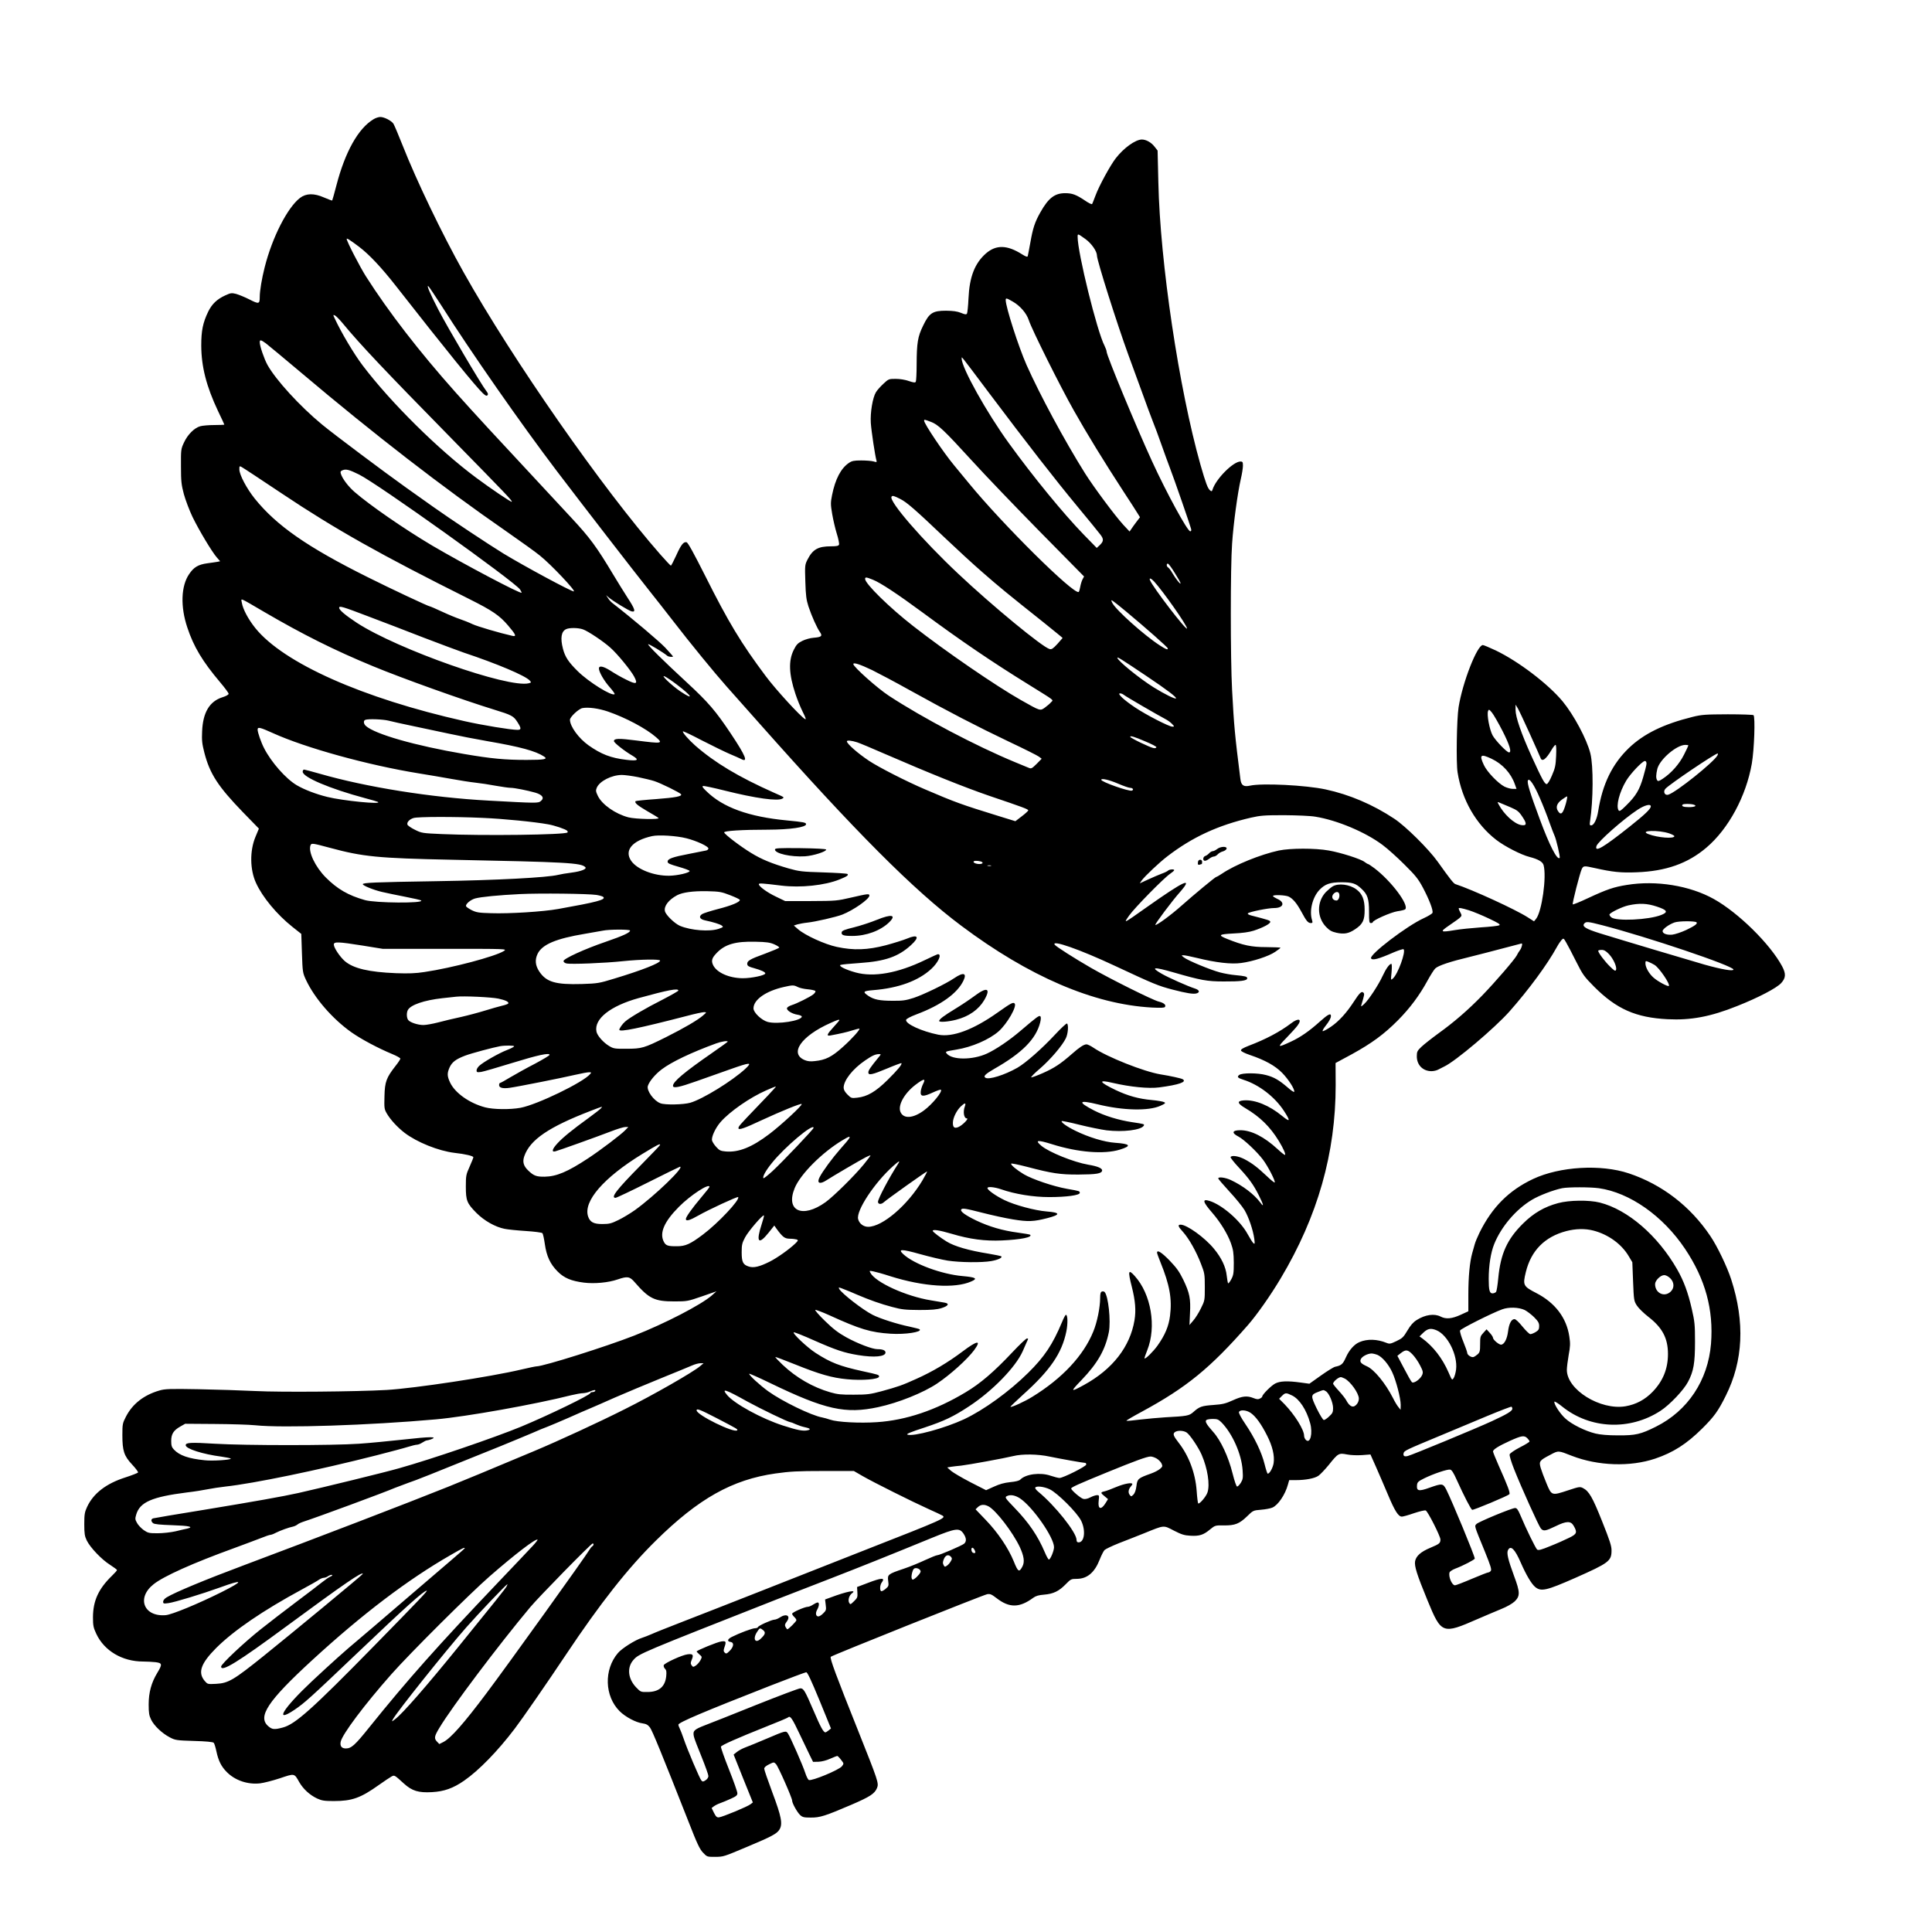 <?xml version="1.0" encoding="UTF-8" standalone="yes"?>
<svg version="1.0" xmlns="http://www.w3.org/2000/svg" width="1350pt" height="1350pt" viewBox="0 0 1800 1800" preserveAspectRatio="xMidYMid meet">
  <g transform="translate(0,1800) scale(0.1,-0.1)" fill="#000000" stroke="none">
    <path d="M3480 16889 c-142 -85 -264 -302 -346 -617 -20 -76 -37 -138 -39
-140 -2 -2 -36 11 -76 28 -93 41 -166 40 -224 -4 -117 -90 -259 -368 -329
-646 -27 -106 -46 -220 -46 -277 0 -66 -8 -68 -96 -23 -43 22 -100 45 -125 52
-41 10 -50 9 -100 -14 -77 -35 -124 -80 -159 -151 -50 -104 -65 -177 -65 -317
1 -198 48 -380 156 -609 33 -68 59 -125 59 -127 0 -2 -42 -4 -92 -4 -51 0
-110 -5 -132 -11 -55 -15 -118 -78 -152 -152 -28 -60 -29 -66 -28 -222 0 -140
4 -172 27 -259 15 -54 51 -150 81 -213 60 -123 181 -326 228 -379 l29 -33 -23
-5 c-13 -2 -56 -9 -96 -14 -86 -12 -126 -36 -170 -101 -76 -111 -82 -303 -17
-497 59 -179 142 -317 307 -512 43 -51 78 -98 78 -106 0 -8 -24 -22 -57 -32
-121 -38 -183 -142 -190 -319 -4 -83 0 -116 21 -198 51 -197 127 -314 360
-555 l148 -152 -32 -77 c-54 -129 -52 -305 5 -429 60 -132 194 -294 340 -410
l82 -65 6 -180 c6 -175 7 -182 37 -247 80 -172 247 -364 423 -489 92 -65 250
-149 380 -203 42 -17 77 -37 77 -43 0 -6 -20 -37 -45 -68 -85 -109 -100 -147
-103 -281 -3 -111 -2 -121 21 -161 35 -60 100 -130 166 -181 115 -88 316 -169
466 -187 100 -11 175 -29 175 -41 0 -6 -16 -45 -35 -88 -33 -73 -35 -84 -35
-185 0 -131 10 -156 99 -246 73 -73 176 -131 263 -148 29 -6 118 -15 197 -20
79 -5 148 -14 154 -20 6 -6 16 -52 23 -102 16 -112 50 -186 119 -255 60 -61
127 -89 246 -104 98 -12 228 0 314 30 91 31 112 28 159 -27 134 -154 184 -178
371 -178 117 0 124 2 255 47 l135 47 -44 -39 c-100 -87 -434 -260 -721 -373
-260 -102 -846 -287 -911 -287 -9 0 -72 -13 -140 -29 -285 -68 -997 -176
-1258 -191 -284 -16 -984 -22 -1221 -10 -124 6 -363 14 -531 17 -269 5 -313 3
-364 -12 -145 -42 -251 -125 -312 -244 -31 -60 -33 -70 -33 -171 0 -147 15
-194 91 -275 33 -35 58 -69 55 -74 -4 -5 -57 -26 -119 -46 -178 -57 -297 -148
-356 -275 -22 -48 -26 -68 -26 -160 0 -89 4 -112 23 -152 32 -66 140 -179 217
-227 36 -23 65 -45 65 -49 0 -4 -21 -28 -46 -52 -126 -122 -177 -233 -178
-386 0 -80 4 -98 31 -156 74 -158 242 -258 436 -258 34 0 86 -3 115 -6 64 -8
66 -19 17 -100 -55 -91 -80 -182 -80 -294 0 -79 4 -103 23 -142 28 -57 102
-127 173 -164 51 -27 62 -29 226 -34 110 -3 176 -9 184 -17 6 -6 17 -42 25
-80 19 -89 46 -142 97 -193 77 -78 195 -118 310 -105 34 4 117 25 184 47 139
47 134 48 181 -36 37 -64 98 -120 166 -152 44 -20 66 -24 156 -24 169 0 249
28 420 150 52 37 105 72 118 79 27 14 26 15 115 -66 76 -69 136 -87 261 -80
113 6 198 36 300 107 137 95 312 274 472 485 66 86 306 433 474 685 323 484
580 810 841 1067 397 391 711 568 1114 625 136 19 204 23 445 23 l285 0 83
-48 c103 -59 457 -236 612 -306 63 -28 122 -56 130 -61 37 -23 13 -34 -720
-321 -294 -116 -744 -293 -1000 -394 -256 -101 -571 -224 -700 -274 -129 -50
-260 -102 -290 -116 -30 -13 -71 -29 -90 -35 -60 -18 -186 -97 -223 -141 -132
-154 -125 -402 16 -542 53 -53 151 -105 212 -113 36 -5 51 -14 70 -38 22 -29
109 -242 360 -879 79 -203 104 -256 135 -288 37 -39 38 -39 111 -39 82 1 77 0
303 95 222 93 273 120 297 158 33 52 20 120 -66 349 -41 110 -75 208 -75 219
0 13 15 26 45 41 45 22 45 22 64 3 21 -21 151 -316 151 -341 0 -24 46 -107 74
-134 23 -21 36 -24 99 -24 86 -1 135 15 378 119 174 75 218 103 240 157 18 44
10 66 -176 533 -206 515 -266 677 -255 689 14 14 1420 576 1457 583 28 5 41
-1 88 -37 119 -92 213 -91 342 4 23 17 50 25 101 29 86 7 138 32 202 98 45 46
50 49 100 49 99 0 168 58 216 181 15 38 35 77 44 87 10 10 71 39 136 65 66 25
171 67 234 92 192 78 177 76 276 25 72 -37 98 -45 154 -48 84 -5 122 7 183 58
48 39 49 39 130 38 103 -1 144 15 217 86 54 53 56 54 128 60 40 3 88 12 106
20 53 22 120 121 145 214 l12 42 62 0 c91 0 176 16 211 41 17 12 60 57 96 101
87 109 93 112 170 97 36 -7 93 -9 140 -6 l78 6 50 -112 c27 -62 78 -179 112
-260 65 -155 98 -207 131 -207 11 0 62 14 113 32 51 17 100 29 109 25 19 -7
137 -240 137 -270 0 -35 -10 -42 -93 -77 -89 -37 -133 -76 -143 -125 -8 -46
16 -123 115 -364 130 -316 139 -319 468 -175 70 30 168 72 217 92 55 22 104
50 128 72 51 50 51 85 -6 237 -57 155 -71 215 -56 242 25 47 64 8 119 -119 50
-114 98 -195 133 -225 55 -46 104 -35 372 83 316 140 340 158 340 256 1 41
-16 93 -88 273 -90 226 -122 280 -178 309 -28 14 -35 13 -138 -21 -154 -51
-154 -51 -202 65 -22 52 -46 117 -54 144 -17 61 -12 69 88 121 78 42 74 42
203 -9 243 -94 543 -104 775 -26 169 57 294 137 439 281 111 110 149 163 219
304 163 325 180 687 51 1085 -37 115 -130 310 -195 405 -186 277 -450 480
-759 583 -261 87 -643 64 -891 -52 -227 -107 -383 -264 -500 -501 -19 -39 -39
-87 -44 -106 -5 -19 -16 -57 -24 -85 -23 -83 -36 -219 -36 -385 l0 -156 -72
-33 c-81 -37 -136 -42 -185 -17 -59 31 -145 19 -225 -32 -33 -21 -57 -49 -86
-98 -36 -61 -47 -72 -102 -98 -55 -26 -64 -28 -93 -16 -87 35 -178 38 -251 7
-48 -20 -96 -73 -127 -143 -28 -63 -42 -75 -100 -87 -14 -3 -74 -40 -133 -82
l-107 -76 -81 11 c-123 17 -193 14 -237 -9 -36 -18 -121 -103 -121 -121 0 -5
-9 -13 -21 -19 -16 -9 -30 -8 -60 4 -60 24 -104 20 -192 -20 -68 -31 -96 -38
-182 -44 -109 -8 -130 -15 -186 -65 -40 -36 -58 -39 -264 -50 -60 -4 -166 -13
-233 -21 -68 -9 -126 -14 -128 -11 -3 2 63 41 145 85 415 225 636 405 988 807
86 99 211 277 305 435 345 578 512 1166 512 1800 l-1 206 152 82 c185 102 299
185 430 317 111 112 202 234 276 371 27 49 59 100 71 111 28 27 139 64 323
108 77 19 216 55 310 80 93 25 170 45 172 45 10 0 0 -41 -15 -61 -10 -13 -24
-36 -31 -51 -20 -38 -199 -246 -321 -372 -133 -137 -264 -250 -410 -355 -63
-46 -134 -102 -157 -124 -39 -37 -43 -46 -43 -89 0 -81 57 -138 137 -138 21 0
49 7 63 15 14 7 39 20 55 28 104 48 470 358 608 513 183 207 353 439 441 599
15 28 36 58 45 68 18 18 19 17 43 -25 14 -24 56 -103 92 -176 63 -125 74 -140
169 -236 207 -207 387 -287 684 -302 215 -11 399 23 648 123 197 78 367 167
410 214 44 49 45 87 8 157 -112 208 -408 499 -636 626 -224 125 -537 176 -811
131 -120 -19 -185 -41 -359 -122 -76 -36 -141 -62 -144 -59 -7 7 66 292 84
330 16 30 19 31 123 8 165 -37 243 -45 388 -39 273 10 476 82 649 229 207 175
371 480 424 783 23 134 33 434 16 452 -5 4 -113 8 -240 8 -208 -1 -242 -3
-327 -24 -271 -67 -455 -157 -594 -290 -156 -150 -246 -336 -286 -587 -12 -77
-40 -134 -66 -134 -14 0 -15 7 -10 39 30 193 32 516 3 631 -33 133 -155 360
-259 486 -137 164 -411 372 -623 474 -58 27 -112 50 -120 50 -53 0 -189 -347
-226 -580 -17 -108 -24 -519 -9 -608 41 -255 171 -481 360 -627 79 -61 233
-140 310 -159 81 -21 122 -45 131 -76 30 -108 -16 -434 -70 -501 l-19 -23 -58
37 c-113 73 -514 257 -675 310 -16 5 -50 48 -164 208 -84 118 -300 332 -405
401 -199 132 -417 225 -640 273 -186 40 -593 60 -704 35 -60 -13 -83 2 -90 64
-52 414 -59 490 -77 826 -16 298 -16 1147 0 1365 13 193 52 474 81 601 11 46
20 103 20 124 0 35 -3 40 -23 40 -68 0 -231 -164 -261 -264 -5 -15 -9 -16 -22
-5 -22 18 -40 66 -90 240 -200 708 -376 1883 -392 2630 l-7 296 -29 37 c-30
39 -78 66 -118 66 -60 -1 -168 -78 -243 -175 -50 -64 -156 -258 -189 -348 -14
-38 -28 -72 -31 -78 -4 -5 -33 9 -66 32 -82 55 -119 69 -185 69 -98 0 -156
-45 -231 -178 -52 -92 -70 -148 -93 -279 -12 -65 -23 -124 -25 -130 -3 -9 -19
-4 -52 17 -140 89 -243 91 -338 8 -104 -92 -153 -218 -162 -420 -3 -70 -10
-133 -14 -140 -7 -10 -18 -9 -56 7 -35 14 -72 19 -139 20 -125 0 -157 -21
-214 -140 -50 -102 -59 -160 -60 -360 0 -82 -4 -156 -8 -162 -6 -10 -21 -8
-65 7 -34 12 -82 20 -122 20 -65 0 -67 -1 -115 -46 -28 -26 -59 -61 -69 -78
-31 -51 -54 -189 -48 -286 5 -76 40 -309 53 -352 4 -15 1 -16 -28 -7 -18 5
-69 9 -114 9 -68 0 -87 -4 -115 -23 -74 -50 -127 -150 -157 -300 -14 -71 -14
-86 1 -175 9 -53 28 -136 43 -184 15 -47 24 -93 21 -102 -5 -12 -21 -16 -74
-16 -121 0 -171 -28 -220 -124 -24 -48 -25 -54 -20 -205 4 -131 9 -168 29
-231 30 -90 79 -200 107 -239 26 -37 15 -47 -59 -53 -30 -2 -77 -15 -105 -29
-42 -21 -55 -34 -80 -84 -50 -100 -46 -225 16 -411 16 -49 47 -125 68 -167 27
-53 33 -74 22 -67 -41 21 -277 279 -368 402 -227 303 -346 500 -563 933 -107
212 -161 311 -174 313 -28 6 -51 -23 -96 -123 -24 -52 -46 -95 -50 -95 -3 0
-47 46 -97 103 -539 614 -1375 1812 -1835 2632 -198 353 -438 852 -567 1180
-39 99 -78 190 -86 203 -21 29 -86 62 -122 62 -15 0 -44 -9 -63 -21z m6634
-1117 c56 -41 106 -113 106 -153 0 -45 185 -630 294 -929 31 -85 89 -243 128
-350 38 -107 84 -229 100 -270 17 -41 52 -136 78 -210 26 -74 62 -173 80 -220
38 -98 189 -534 197 -567 4 -16 1 -23 -8 -23 -26 1 -219 355 -355 651 -147
320 -424 987 -424 1023 0 9 -9 34 -19 54 -70 134 -251 867 -251 1015 0 32 0
32 74 -21z m-6769 -71 c93 -70 209 -193 345 -367 472 -603 741 -934 809 -998
23 -22 34 -27 42 -19 9 9 6 19 -10 40 -48 61 -358 586 -447 758 -78 150 -117
242 -90 215 8 -8 59 -85 114 -170 282 -444 747 -1110 1077 -1545 244 -321 725
-943 870 -1125 50 -63 144 -182 208 -265 171 -222 395 -495 506 -620 54 -60
189 -213 302 -340 898 -1013 1441 -1558 1885 -1890 631 -473 1234 -732 1775
-762 85 -4 118 -3 123 6 12 19 -11 38 -60 50 -56 14 -453 212 -630 314 -149
86 -329 200 -338 216 -30 48 235 -45 558 -196 368 -172 407 -188 541 -223 130
-34 195 -44 224 -35 33 10 25 32 -16 45 -66 21 -246 101 -310 138 -109 63 -76
66 112 12 253 -73 311 -84 465 -84 160 -1 220 7 220 29 0 17 -18 21 -111 30
-37 3 -100 14 -142 25 -88 23 -301 111 -337 140 -25 19 -25 20 -3 20 12 0 68
-11 125 -25 179 -44 320 -60 412 -47 108 14 258 63 317 104 27 18 49 35 49 38
0 3 -60 5 -132 6 -139 0 -215 16 -367 77 -87 35 -76 43 61 50 84 4 144 12 188
26 86 28 155 64 155 82 0 13 -16 18 -179 60 -25 7 -35 14 -29 20 14 14 188 49
244 49 88 0 105 53 28 86 -21 10 -39 21 -39 26 0 14 119 9 148 -6 40 -21 74
-62 117 -141 46 -86 62 -105 88 -105 16 0 18 4 11 28 -27 86 4 212 69 281 52
54 98 71 205 71 100 0 133 -10 185 -59 58 -53 72 -95 72 -213 0 -96 2 -108 17
-108 10 0 18 4 18 8 0 18 167 92 229 102 36 5 68 13 73 18 39 39 -131 265
-287 383 -28 21 -55 39 -59 39 -4 0 -19 9 -32 19 -35 28 -221 87 -334 107
-128 23 -358 22 -465 0 -171 -37 -409 -133 -532 -217 -24 -16 -47 -29 -51 -29
-9 0 -208 -165 -324 -268 -95 -85 -235 -188 -244 -179 -6 6 155 222 230 306
128 147 41 107 -314 -144 -221 -156 -213 -152 -160 -75 49 70 323 350 383 390
20 14 37 28 37 33 0 11 -45 8 -57 -4 -7 -7 -34 -20 -60 -29 -26 -10 -83 -34
-126 -54 l-78 -36 19 28 c28 39 165 168 237 223 234 180 473 290 780 361 88
20 125 23 310 23 119 -1 245 -6 290 -14 201 -32 468 -144 627 -264 46 -34 137
-116 203 -182 104 -103 128 -133 172 -215 59 -112 98 -213 89 -235 -3 -8 -40
-31 -82 -50 -158 -72 -510 -341 -490 -374 13 -21 67 -7 213 57 46 19 86 32 90
28 23 -22 -53 -232 -100 -273 -19 -18 -20 -17 -12 59 4 46 3 78 -2 78 -18 0
-50 -45 -81 -112 -38 -83 -130 -224 -173 -263 -26 -24 -31 -26 -26 -10 30 100
31 105 19 117 -16 16 -36 -3 -87 -82 -68 -105 -140 -185 -215 -236 -38 -26
-73 -44 -77 -41 -3 4 7 24 24 45 36 45 53 76 53 96 0 30 -27 16 -101 -50 -101
-91 -182 -147 -270 -188 -129 -60 -133 -57 -43 35 44 46 91 97 102 113 47 62
11 76 -59 22 -104 -79 -236 -149 -397 -210 -51 -20 -72 -33 -70 -43 2 -9 36
-26 83 -42 139 -47 234 -99 300 -166 59 -60 120 -155 113 -177 -2 -6 -31 13
-63 42 -78 67 -126 95 -200 114 -77 21 -223 21 -249 1 -24 -18 -15 -28 39 -45
145 -46 292 -159 378 -291 63 -97 58 -108 -19 -45 -118 97 -252 152 -356 144
-66 -5 -61 -28 14 -72 137 -81 231 -173 313 -307 43 -70 68 -129 56 -129 -6 0
-36 24 -68 54 -125 115 -245 176 -347 176 -77 0 -84 -25 -18 -59 51 -26 171
-139 228 -214 47 -62 120 -204 110 -214 -3 -3 -36 23 -73 59 -88 83 -138 121
-208 158 -56 29 -118 39 -130 20 -3 -5 33 -51 81 -102 91 -98 134 -158 182
-254 45 -89 51 -118 15 -69 -57 77 -163 158 -276 211 -52 24 -117 32 -117 15
0 -5 47 -60 104 -122 58 -62 121 -140 141 -173 40 -68 80 -187 91 -268 6 -46
5 -51 -8 -41 -8 7 -32 45 -54 85 -68 126 -239 274 -357 310 -69 21 -61 -10 28
-112 75 -87 141 -194 173 -282 22 -62 26 -90 27 -183 0 -96 -3 -115 -23 -153
-13 -24 -26 -41 -30 -38 -3 4 -9 36 -13 72 -8 79 -49 166 -119 250 -84 103
-252 224 -310 224 -30 0 -25 -17 23 -69 55 -62 122 -180 166 -295 34 -87 36
-97 36 -217 0 -124 0 -126 -37 -200 -20 -41 -52 -92 -72 -114 l-34 -40 5 111
c7 135 -3 187 -63 312 -37 75 -61 109 -127 178 -74 76 -117 103 -117 73 0 -6
14 -45 31 -87 87 -214 110 -344 90 -501 -12 -97 -47 -180 -116 -277 -40 -56
-114 -129 -122 -120 -2 2 10 37 26 77 87 218 36 522 -117 691 -60 67 -65 48
-27 -101 33 -131 40 -220 25 -311 -41 -247 -204 -457 -470 -603 -128 -70 -131
-66 -25 44 152 158 223 284 256 448 20 104 -5 339 -40 374 -5 5 -17 7 -25 4
-12 -5 -16 -21 -16 -60 0 -87 -28 -226 -64 -313 -91 -224 -289 -436 -567 -607
-72 -45 -197 -102 -205 -94 -2 2 49 50 112 108 258 231 367 390 409 594 15 75
13 155 -4 155 -5 0 -21 -30 -36 -67 -87 -208 -163 -323 -315 -473 -176 -174
-413 -346 -598 -433 -178 -83 -474 -164 -528 -143 -14 5 30 24 160 66 183 61
268 101 415 198 218 143 433 364 499 512 11 25 26 59 33 75 7 17 15 33 17 38
2 4 -3 7 -10 7 -8 0 -68 -57 -134 -127 -173 -184 -300 -293 -438 -375 -278
-167 -555 -260 -825 -278 -161 -11 -370 0 -436 23 -22 8 -56 17 -75 21 -101
18 -374 151 -503 244 -77 56 -177 147 -177 163 0 4 89 -35 198 -88 509 -246
699 -289 1004 -223 187 40 421 134 549 220 124 83 281 225 345 311 71 97 31
92 -106 -11 -135 -102 -283 -190 -431 -256 -137 -62 -170 -73 -326 -116 -105
-28 -133 -32 -258 -32 -118 -1 -153 3 -219 22 -163 47 -317 136 -444 256 -40
38 -71 71 -68 73 2 2 87 -30 189 -71 221 -89 338 -123 478 -136 142 -14 299
-1 299 25 0 16 -3 17 -150 49 -218 48 -300 80 -441 171 -79 51 -221 185 -203
192 6 2 92 -32 190 -76 204 -90 280 -115 408 -136 151 -25 256 -15 256 24 0
20 -26 31 -75 31 -48 0 -186 53 -291 111 -74 41 -121 77 -198 152 -56 54 -96
101 -90 103 5 2 65 -20 131 -50 287 -131 385 -160 570 -172 137 -9 297 16 271
41 -3 4 -46 14 -94 25 -113 23 -273 74 -344 110 -91 46 -288 199 -311 241 -9
18 -7 18 43 -2 29 -11 85 -34 123 -51 117 -50 221 -87 328 -115 89 -24 121
-27 252 -28 116 0 163 4 208 18 64 20 76 43 25 51 -18 3 -75 12 -125 21 -233
38 -516 167 -564 257 -11 20 -9 20 27 13 21 -4 94 -24 161 -46 305 -96 600
-116 752 -48 63 27 44 39 -81 50 -194 17 -453 112 -552 204 -53 49 -20 50 155
1 90 -25 207 -53 259 -61 111 -17 317 -20 406 -4 62 11 105 31 93 44 -4 3 -58
15 -120 25 -182 29 -316 68 -388 112 -56 34 -131 91 -131 100 0 16 60 7 176
-27 171 -51 310 -69 469 -62 177 8 286 30 263 53 -4 3 -55 12 -115 20 -142 19
-266 55 -388 113 -101 49 -150 84 -140 102 10 15 37 11 201 -31 86 -22 213
-50 282 -61 140 -23 192 -21 320 12 125 32 123 52 -6 62 -111 9 -297 59 -394
106 -82 40 -158 94 -158 112 0 16 64 10 126 -11 132 -46 301 -73 449 -73 161
0 285 17 285 39 0 17 1 17 -119 38 -129 23 -322 89 -401 135 -68 41 -120 84
-120 99 0 6 66 -8 148 -29 232 -61 307 -73 482 -72 165 1 213 9 218 36 4 22
-40 41 -130 56 -134 23 -365 116 -436 176 -64 54 -37 57 98 15 243 -77 486
-96 633 -51 113 35 100 54 -45 64 -99 7 -245 51 -369 112 -78 38 -137 80 -127
90 3 3 77 -12 164 -34 88 -22 202 -45 254 -52 153 -18 321 2 346 43 9 15 5 16
-109 33 -126 19 -256 59 -354 109 -157 81 -145 101 35 57 235 -58 473 -63 582
-14 47 21 52 26 37 34 -10 6 -61 15 -114 20 -125 11 -226 40 -338 93 -158 76
-168 100 -28 67 164 -38 334 -55 434 -42 183 24 260 51 218 76 -12 8 -116 31
-205 45 -155 25 -502 163 -627 249 -25 17 -54 31 -64 31 -25 0 -67 -28 -137
-90 -105 -92 -163 -130 -266 -176 -56 -25 -107 -43 -112 -42 -6 2 31 40 82 83
97 84 207 213 240 281 21 41 27 128 11 138 -5 4 -56 -44 -113 -105 -119 -128
-271 -262 -349 -307 -119 -68 -267 -114 -298 -93 -22 14 -1 34 83 83 260 148
388 278 427 431 8 32 8 52 2 58 -11 11 -29 -2 -185 -135 -104 -89 -230 -174
-313 -212 -133 -61 -324 -61 -374 0 -16 19 -14 20 89 37 144 23 306 93 394
170 80 71 174 235 149 260 -14 14 -34 3 -156 -83 -228 -162 -422 -234 -555
-208 -154 31 -307 101 -300 138 2 10 40 30 98 52 227 85 380 196 436 313 35
72 0 82 -85 24 -76 -52 -287 -154 -378 -184 -75 -24 -104 -28 -198 -27 -119 0
-173 11 -225 46 -55 38 -49 45 46 53 236 19 421 87 541 198 65 60 100 137 62
137 -5 0 -60 -25 -122 -55 -250 -121 -476 -162 -646 -115 -93 26 -160 59 -140
70 8 4 89 12 181 18 235 16 358 59 475 166 84 76 67 105 -37 61 -34 -14 -123
-42 -198 -62 -169 -44 -298 -49 -456 -15 -112 24 -294 107 -361 165 l-39 34
34 11 c19 5 60 13 91 16 75 8 268 52 327 75 106 42 252 145 252 177 0 19 -12
18 -168 -18 -134 -31 -143 -32 -377 -33 l-240 0 -85 41 c-83 39 -160 96 -160
116 0 11 31 9 210 -13 179 -22 405 2 541 57 70 28 87 40 75 51 -4 5 -105 11
-224 15 -202 6 -225 9 -325 37 -158 46 -251 84 -350 145 -97 59 -242 169 -250
190 -6 15 164 26 412 26 202 1 351 22 351 51 0 16 -21 20 -176 35 -358 34
-599 121 -753 273 -35 33 -42 45 -30 48 9 2 98 -17 198 -42 292 -73 499 -102
541 -75 19 12 20 11 -80 55 -330 147 -550 279 -733 439 -62 55 -122 124 -114
132 3 3 83 -35 178 -85 96 -49 212 -106 259 -126 47 -20 93 -40 102 -45 73
-40 47 25 -93 235 -141 211 -208 290 -408 475 -220 203 -373 354 -362 358 9 3
145 -79 178 -108 12 -10 53 -14 53 -6 0 3 -33 39 -72 82 -57 60 -305 270 -493
416 -13 10 -31 30 -40 45 l-18 28 24 -21 c40 -34 184 -122 213 -130 42 -10 33
20 -37 127 -34 53 -93 148 -132 213 -158 264 -219 346 -391 531 -806 866 -882
949 -1080 1170 -338 379 -623 748 -834 1079 -57 90 -180 328 -180 350 0 10 34
-12 115 -73z m6091 -511 c68 -39 128 -108 149 -173 27 -84 291 -614 420 -842
121 -215 281 -476 466 -760 58 -88 115 -177 127 -197 l23 -37 -33 -43 c-18
-24 -40 -54 -48 -67 l-16 -23 -58 62 c-77 84 -275 350 -357 480 -193 308 -420
730 -545 1010 -75 170 -194 540 -194 604 0 22 7 20 66 -14z m-6245 -200 c166
-201 390 -438 1030 -1090 491 -501 555 -567 547 -575 -5 -6 -199 125 -333 225
-350 260 -794 699 -1056 1045 -79 104 -199 305 -260 437 -17 35 -17 36 0 30
10 -4 42 -36 72 -72z m-715 -188 c21 -16 174 -143 339 -282 665 -562 1313
-1063 1900 -1469 138 -96 280 -198 316 -228 106 -85 339 -333 315 -333 -26 0
-458 233 -656 353 -138 85 -491 319 -650 432 -63 45 -178 126 -255 181 -205
146 -675 498 -785 589 -206 170 -430 415 -508 555 -31 56 -72 176 -72 211 0
26 10 24 56 -9z m6738 -462 c358 -476 614 -805 821 -1055 105 -126 203 -247
218 -267 32 -42 30 -62 -9 -99 l-26 -24 -122 125 c-191 197 -470 538 -696 850
-207 285 -441 705 -440 788 1 21 -27 56 254 -318z m-542 -270 c69 -26 120 -74
386 -365 120 -132 404 -428 630 -658 l412 -418 -15 -28 c-8 -16 -17 -47 -21
-70 -4 -23 -10 -43 -14 -46 -45 -28 -709 629 -1025 1015 -38 47 -99 121 -136
165 -99 119 -279 387 -279 415 0 13 1 13 62 -10z m-6043 -670 c495 -331 918
-569 1741 -980 218 -109 284 -154 364 -248 73 -85 81 -106 39 -96 -116 26
-324 87 -371 109 -31 15 -84 36 -117 47 -33 11 -108 42 -166 69 -58 27 -109
49 -113 49 -14 0 -365 165 -581 273 -564 281 -850 481 -1052 732 -75 94 -143
222 -143 272 0 31 1 33 21 22 12 -6 182 -118 378 -249z m716 179 c174 -86
1446 -995 1500 -1071 8 -12 15 -26 15 -30 0 -19 -548 271 -835 440 -261 155
-578 374 -721 498 -60 52 -115 125 -129 172 -5 17 -1 24 17 31 32 13 62 5 153
-40z m5043 -228 c61 -31 135 -95 424 -370 101 -96 255 -238 344 -315 157 -137
215 -185 572 -469 94 -76 172 -139 172 -141 0 -1 -22 -26 -49 -56 -40 -43 -53
-52 -72 -47 -66 17 -536 404 -852 702 -332 312 -647 675 -621 717 8 13 21 10
82 -21z m2559 -692 c29 -46 53 -88 52 -94 0 -14 -45 42 -76 95 -14 25 -32 49
-40 53 -17 10 -17 40 0 35 6 -3 36 -42 64 -89z m-2815 -60 c69 -27 227 -131
463 -305 359 -265 642 -458 990 -673 252 -157 230 -139 208 -163 -10 -12 -35
-34 -56 -49 -47 -34 -42 -35 -226 69 -233 132 -701 453 -1003 689 -221 172
-448 395 -448 439 0 19 10 18 72 -7z m2620 -16 c83 -90 308 -410 307 -438 0
-31 -320 385 -345 450 -10 24 10 18 38 -12z m-8291 -284 c358 -209 653 -357
1014 -506 278 -115 835 -314 1127 -404 166 -51 183 -60 219 -117 37 -58 37
-72 0 -72 -62 0 -324 43 -493 81 -950 213 -1686 541 -1949 867 -66 82 -116
176 -126 237 -7 44 -32 54 208 -86z m8029 5 c191 -159 390 -335 390 -345 0
-16 -15 -10 -76 29 -145 94 -405 327 -440 393 -14 29 -14 30 3 21 10 -6 65
-50 123 -98z m-7053 -49 c120 -45 349 -133 508 -195 160 -61 328 -124 375
-140 312 -104 574 -215 615 -260 16 -18 16 -19 -9 -26 -190 -47 -1221 316
-1601 563 -106 70 -165 119 -165 140 0 21 28 13 277 -82z m1995 -119 c46 -16
187 -110 252 -168 65 -56 194 -214 225 -273 36 -69 20 -75 -75 -27 -44 21
-108 58 -143 81 -69 44 -111 53 -111 23 0 -32 48 -116 101 -175 28 -32 49 -61
45 -64 -23 -23 -241 112 -344 214 -86 85 -117 132 -137 208 -26 100 -16 162
29 183 30 15 114 14 158 -2z m5253 -437 c188 -126 281 -197 271 -206 -8 -8
-106 40 -206 102 -132 82 -340 251 -340 277 0 10 41 -16 275 -173z m-2560 58
c60 -30 218 -113 350 -187 351 -195 637 -343 925 -480 140 -66 266 -129 280
-140 l25 -19 -47 -48 c-45 -44 -50 -47 -75 -36 -16 6 -72 30 -126 52 -365 151
-862 413 -1176 619 -107 70 -331 270 -331 295 0 18 62 -2 175 -56z m-1818
-136 c142 -107 164 -151 31 -62 -85 58 -196 165 -141 137 17 -8 67 -42 110
-75z m4162 -94 c17 -15 321 -191 386 -225 22 -11 51 -32 64 -46 24 -25 24 -26
3 -26 -30 0 -243 109 -347 179 -104 69 -170 131 -140 131 10 0 26 -6 34 -13z
m3785 -366 c51 -113 96 -214 99 -223 14 -40 52 -11 102 75 15 26 32 47 37 47
7 0 9 -35 6 -102 -4 -89 -9 -114 -39 -183 -20 -48 -40 -80 -49 -80 -19 0 -43
45 -140 257 -97 214 -150 367 -150 434 l0 49 21 -34 c11 -19 62 -127 113 -240z
m-8591 210 c166 -57 356 -158 450 -240 67 -59 57 -61 -184 -30 -165 21 -209
20 -209 -6 0 -15 97 -92 176 -138 63 -38 45 -49 -61 -36 -145 17 -234 52 -352
135 -92 66 -172 175 -173 238 0 26 82 103 117 109 56 10 150 -3 236 -32z
m8336 -182 c66 -130 87 -199 60 -199 -20 0 -126 110 -153 159 -29 54 -55 194
-42 227 7 17 10 16 36 -15 15 -18 60 -96 99 -172z m-10380 97 c31 -8 133 -31
226 -50 94 -20 244 -51 335 -71 91 -20 255 -52 365 -71 302 -52 445 -91 523
-142 39 -25 7 -32 -163 -32 -201 0 -328 12 -580 55 -458 78 -832 185 -917 262
-21 19 -24 49 -5 56 26 11 162 6 216 -7z m-1077 -116 c307 -139 887 -299 1363
-376 88 -14 223 -37 300 -51 77 -14 178 -30 225 -35 47 -5 132 -18 190 -29 58
-10 119 -19 137 -19 36 0 152 -23 230 -45 67 -20 87 -49 52 -78 -26 -21 -33
-21 -489 4 -535 29 -1136 125 -1570 250 -74 21 -141 39 -147 39 -7 0 -13 -9
-13 -20 0 -51 252 -158 580 -246 58 -15 112 -31 120 -35 49 -27 -330 11 -470
46 -106 26 -215 68 -285 109 -102 60 -239 216 -305 346 -28 54 -60 147 -60
172 0 27 20 23 142 -32z m8127 -77 c61 -25 108 -50 105 -55 -11 -17 -30 -12
-144 41 -52 25 -100 51 -100 56 0 13 38 1 139 -42z m-2683 -9 c27 -9 137 -55
244 -102 443 -192 753 -316 988 -397 313 -106 362 -124 362 -135 0 -5 -27 -30
-60 -55 l-60 -46 -162 50 c-334 103 -401 127 -678 246 -176 75 -434 207 -524
267 -105 70 -205 158 -206 181 0 12 44 8 96 -9z m7744 -29 c0 -3 -18 -42 -41
-87 -43 -86 -118 -171 -197 -223 -36 -24 -45 -26 -53 -14 -12 19 -11 51 2 106
23 89 180 223 261 223 15 0 28 -2 28 -5z m271 -93 c-34 -63 -385 -344 -458
-366 -33 -10 -51 28 -27 55 38 42 463 329 487 329 4 0 3 -8 -2 -18z m-2105
-31 c102 -48 182 -135 218 -239 l15 -42 -35 0 c-19 0 -54 10 -77 21 -60 31
-163 138 -192 201 -45 96 -31 107 71 59z m1444 -45 c0 -13 -14 -70 -31 -127
-34 -118 -68 -175 -159 -264 -49 -49 -62 -57 -70 -45 -26 40 7 169 70 275 39
66 152 185 175 185 9 0 15 -9 15 -24z m-9397 -126 c56 -12 125 -28 152 -37 60
-19 241 -108 250 -123 12 -19 -51 -31 -233 -45 -101 -7 -186 -16 -190 -19 -14
-14 17 -40 108 -93 52 -30 99 -58 105 -64 16 -16 -214 -11 -280 6 -122 32
-246 119 -285 200 -19 40 -21 50 -10 76 26 61 137 118 233 119 27 0 95 -9 150
-20z m4471 -60 c51 -22 103 -40 114 -40 26 0 38 -18 18 -26 -27 -10 -286 81
-286 101 0 16 72 0 154 -35z m3934 -139 c28 -64 67 -163 87 -221 21 -58 42
-113 47 -123 16 -31 56 -202 49 -210 -23 -24 -95 117 -185 360 -92 248 -120
338 -111 361 12 30 59 -40 113 -167z m241 -47 c-27 -96 -46 -114 -74 -70 -23
35 -10 73 38 107 22 16 43 29 47 29 4 0 -1 -30 -11 -66z m-519 -34 c68 -29 82
-40 121 -101 36 -56 31 -74 -18 -66 -65 11 -162 100 -212 195 -12 23 -12 23
21 9 18 -8 58 -25 88 -37z m1707 24 c39 -11 14 -24 -42 -24 -51 0 -73 9 -58
24 8 8 71 8 100 0z m-397 -17 c0 -23 -54 -75 -195 -187 -248 -197 -331 -246
-311 -182 14 42 250 250 382 337 67 44 124 59 124 32z m-10885 -107 c192 -8
486 -37 611 -60 60 -10 163 -45 178 -60 5 -5 7 -12 3 -16 -22 -22 -778 -32
-1170 -15 -182 8 -189 9 -251 40 -35 17 -67 39 -70 48 -8 21 19 51 58 62 41
12 381 13 641 1z m11058 -145 c26 -9 47 -21 47 -25 0 -27 -155 -15 -243 19
-90 35 97 40 196 6z m-9158 -45 c95 -24 205 -75 205 -95 0 -8 -10 -17 -22 -19
-13 -3 -83 -16 -156 -31 -157 -30 -202 -46 -202 -73 0 -16 19 -24 103 -48 56
-16 102 -33 102 -39 0 -17 -115 -43 -190 -44 -143 -2 -299 59 -354 138 -68 98
9 190 194 231 61 14 231 3 320 -20z m-3321 -89 c306 -83 448 -97 1131 -111
1084 -22 1208 -29 1248 -69 17 -17 -36 -39 -128 -51 -49 -6 -106 -16 -125 -21
-102 -25 -566 -50 -1140 -59 -577 -9 -680 -14 -680 -28 0 -13 101 -54 179 -72
42 -10 139 -30 216 -45 77 -15 144 -30 149 -35 28 -27 -426 -24 -524 4 -156
44 -257 103 -365 211 -98 99 -165 239 -142 300 9 21 17 20 181 -24z m6063
-127 c13 -4 20 -10 17 -15 -11 -18 -84 -7 -84 12 0 10 34 12 67 3z m96 -41
c-7 -2 -21 -2 -30 0 -10 3 -4 5 12 5 17 0 24 -2 18 -5z m-2429 -274 c49 -19
89 -38 89 -44 0 -20 -81 -53 -203 -84 -69 -18 -135 -39 -148 -47 -34 -22 -24
-47 23 -58 84 -18 141 -36 159 -49 18 -13 16 -15 -29 -31 -84 -28 -257 -15
-360 28 -49 21 -133 102 -140 137 -11 47 35 106 113 148 51 27 147 40 277 38
121 -3 136 -6 219 -38z m-1246 3 c29 -5 57 -13 63 -19 25 -25 -57 -47 -421
-112 -140 -25 -453 -45 -627 -39 -112 3 -135 7 -178 28 -27 14 -51 30 -53 37
-6 20 42 60 84 72 54 15 216 31 419 41 188 9 630 4 713 -8z m9880 -109 c96
-32 106 -51 41 -77 -116 -47 -424 -61 -468 -22 -11 10 -18 22 -16 27 13 20
121 72 177 84 102 22 173 19 266 -12z m-1752 -34 c38 -12 121 -46 184 -76 91
-43 112 -56 98 -64 -9 -5 -85 -14 -170 -19 -84 -6 -195 -17 -246 -26 -133 -22
-140 -17 -52 43 130 90 125 84 106 121 -9 17 -16 33 -16 37 0 10 27 5 96 -16z
m2120 -112 c13 -12 -17 -34 -97 -72 -45 -21 -103 -40 -129 -43 -50 -5 -90 10
-90 33 0 20 62 64 112 81 42 14 191 14 204 1z m-879 -27 c418 -108 1223 -379
1223 -413 0 -18 -109 1 -270 46 -152 44 -756 224 -976 292 -127 40 -166 63
-145 89 18 22 32 21 168 -14z m-9057 -50 c0 -19 -63 -48 -228 -105 -196 -67
-392 -157 -392 -179 0 -9 12 -19 27 -22 37 -10 361 3 528 21 162 17 345 20
345 5 0 -23 -167 -89 -425 -167 -144 -44 -156 -46 -304 -51 -246 -7 -331 18
-397 117 -37 56 -42 109 -15 165 43 87 171 141 441 186 69 12 143 25 165 29
59 13 255 13 255 1z m1343 -128 c26 -11 47 -25 47 -30 0 -5 -60 -30 -132 -57
-144 -52 -170 -68 -166 -99 2 -16 17 -24 63 -36 65 -18 105 -36 105 -49 0 -18
-126 -45 -210 -45 -127 1 -242 52 -276 122 -19 40 -12 66 30 110 78 84 177
113 366 108 101 -2 134 -7 173 -24z m-3833 -12 l185 -30 580 0 c578 0 580 0
550 -20 -80 -51 -483 -158 -740 -196 -83 -13 -148 -15 -265 -11 -253 10 -397
44 -477 112 -46 40 -103 125 -103 155 0 28 44 26 270 -10z m11610 -79 c42 -44
76 -121 66 -147 -6 -15 -15 -9 -57 32 -48 47 -109 128 -109 146 0 4 14 8 32 8
23 0 40 -10 68 -39z m425 -101 c44 -27 148 -180 133 -196 -9 -8 -103 42 -143
78 -41 36 -75 95 -75 132 0 24 2 25 27 15 15 -6 42 -19 58 -29z m-7984 -205
c16 -9 59 -19 95 -22 35 -3 67 -11 71 -16 3 -6 -5 -19 -18 -30 -32 -26 -155
-87 -204 -102 -22 -7 -41 -19 -43 -28 -4 -21 47 -53 99 -61 21 -3 39 -11 39
-17 0 -39 -226 -75 -318 -50 -57 16 -132 87 -132 126 0 81 115 162 285 200 79
18 91 18 126 0z m-1111 -34 c0 -5 -69 -44 -152 -87 -147 -74 -301 -164 -343
-201 -25 -21 -55 -64 -55 -77 0 -24 182 13 630 129 74 20 146 35 160 35 25 -1
24 -1 -10 -31 -52 -45 -176 -117 -345 -202 -205 -102 -226 -108 -368 -108
-108 -1 -121 1 -161 25 -54 32 -112 97 -119 135 -24 118 130 239 393 312 276
76 370 94 370 70z m-1676 -75 c68 -15 100 -31 91 -46 -3 -4 -29 -14 -57 -20
-29 -7 -100 -27 -158 -45 -58 -18 -159 -45 -225 -60 -66 -14 -162 -37 -214
-51 -51 -13 -112 -24 -136 -24 -52 0 -125 24 -142 47 -15 20 -17 67 -3 93 26
48 151 91 321 110 52 5 110 12 129 14 70 8 327 -4 394 -18z m3176 -201 c0 -3
-25 -32 -55 -65 -62 -67 -68 -85 -27 -77 91 17 154 31 206 48 33 10 61 17 63
16 8 -9 -69 -95 -153 -170 -104 -94 -162 -123 -263 -133 -39 -5 -67 -2 -93 9
-147 61 -35 224 239 346 69 31 83 35 83 26z m-1040 -200 c0 -2 -66 -50 -147
-106 -257 -178 -363 -267 -363 -305 0 -26 56 -15 217 42 87 31 227 80 311 110
195 69 214 70 146 6 -121 -112 -396 -282 -513 -316 -63 -18 -235 -22 -278 -5
-62 23 -131 119 -117 162 13 42 69 109 129 154 91 69 273 156 505 241 51 19
110 28 110 17z m-1990 -43 c0 -5 -30 -21 -67 -35 -77 -30 -222 -113 -259 -148
-13 -12 -24 -31 -24 -42 0 -17 5 -19 43 -14 23 4 152 41 287 83 240 74 350 98
350 76 0 -6 -62 -43 -137 -83 -76 -39 -178 -96 -227 -125 -49 -30 -93 -54 -98
-54 -4 0 -8 -9 -8 -20 0 -25 35 -34 98 -25 74 10 496 94 610 121 57 13 115 24
129 24 22 0 24 -2 12 -16 -64 -78 -495 -286 -649 -315 -98 -18 -254 -16 -330
4 -147 39 -281 134 -327 232 -28 60 -28 87 -4 141 23 49 58 76 145 109 58 22
260 76 326 88 46 8 130 7 130 -1z m3388 -112 c-67 -82 -88 -113 -88 -131 0
-30 34 -23 175 36 71 30 131 52 133 50 10 -10 -36 -65 -128 -156 -111 -110
-190 -156 -283 -166 -54 -6 -57 -5 -92 30 -23 23 -35 44 -35 63 0 68 84 175
200 254 67 46 95 58 128 59 23 1 23 0 -10 -39z m422 -239 c-11 -22 -21 -55
-22 -73 -4 -46 24 -48 112 -7 39 18 73 30 76 26 17 -17 -80 -135 -157 -192
-103 -76 -192 -81 -220 -14 -25 62 36 172 140 252 79 60 99 62 71 8z m-1386
-43 c-10 -13 -84 -91 -164 -174 -159 -166 -170 -178 -170 -195 0 -20 52 -3
211 72 193 89 370 161 378 153 10 -10 -192 -197 -302 -280 -162 -123 -285
-172 -405 -162 -48 4 -60 10 -88 41 -19 20 -36 47 -40 61 -8 32 31 117 80 173
85 97 273 228 424 294 104 45 100 44 76 17z m1776 -164 c-20 -51 -10 -114 18
-114 22 0 -42 -65 -80 -81 -37 -15 -52 -2 -50 45 2 45 36 112 74 148 37 35 50
36 38 2z m-3391 -20 c-7 -8 -60 -50 -118 -92 -144 -104 -238 -180 -288 -235
-48 -52 -57 -83 -20 -74 29 7 381 133 519 186 59 23 119 41 134 41 l28 0 -30
-31 c-37 -39 -232 -187 -345 -261 -191 -126 -294 -169 -404 -171 -76 -1 -102
8 -152 56 -46 43 -57 83 -38 136 54 153 228 271 620 422 117 45 111 43 94 23z
m1981 -182 c0 -12 -290 -317 -383 -403 -43 -39 -80 -69 -84 -66 -11 12 21 71
78 141 118 148 389 376 389 328z m331 -99 c-6 -10 -42 -54 -82 -98 -73 -83
-164 -206 -193 -263 -29 -56 2 -69 63 -29 55 36 321 192 369 216 23 12 42 19
42 15 0 -3 -28 -40 -62 -82 -83 -102 -279 -296 -356 -352 -215 -155 -376 -83
-288 131 53 129 254 331 444 445 63 38 77 42 63 17z m-1761 -60 c0 -4 -83 -90
-183 -192 -222 -225 -281 -301 -232 -301 8 0 146 65 305 145 159 80 292 145
295 145 47 0 -237 -273 -419 -404 -44 -31 -113 -73 -155 -93 -65 -32 -86 -37
-146 -37 -83 -1 -118 17 -136 71 -46 141 145 361 504 581 148 90 167 99 167
85z m2218 -175 c-86 -133 -188 -327 -188 -355 0 -24 30 -26 53 -5 33 30 401
292 405 288 1 -2 -18 -39 -43 -82 -138 -232 -373 -434 -507 -434 -43 0 -83 30
-93 72 -20 78 154 341 326 494 55 49 68 55 47 22z m-1758 -216 c0 -4 -34 -48
-76 -97 -85 -101 -144 -183 -144 -202 0 -24 37 -13 116 32 94 54 364 179 371
172 21 -22 -186 -243 -329 -350 -117 -88 -162 -108 -240 -108 -85 -1 -105 6
-123 41 -43 82 2 187 140 326 108 109 285 224 285 186z m8285 -12 c290 -41
599 -259 804 -565 190 -284 267 -567 242 -885 -28 -340 -216 -624 -513 -772
-142 -71 -190 -82 -353 -81 -95 0 -163 6 -210 17 -95 23 -221 85 -281 140 -48
43 -109 136 -102 157 2 5 35 -15 73 -46 261 -210 631 -225 916 -39 86 56 216
193 256 270 52 98 65 174 65 374 0 158 -3 187 -30 305 -35 154 -75 261 -136
368 -180 315 -460 557 -721 623 -100 25 -285 23 -388 -5 -128 -34 -229 -93
-328 -191 -148 -147 -208 -280 -230 -508 -6 -64 -15 -123 -21 -129 -6 -7 -21
-13 -33 -13 -27 0 -35 30 -35 134 0 126 19 245 51 325 65 162 204 325 352 413
66 40 202 92 282 108 57 11 258 11 340 0z m-7799 -337 c-54 -165 -30 -196 63
-80 l55 69 20 -29 c59 -80 76 -93 125 -94 25 0 54 -4 64 -7 16 -7 14 -11 -15
-39 -58 -55 -168 -133 -238 -168 -94 -47 -149 -60 -194 -45 -54 17 -66 42 -66
133 0 70 4 86 32 139 30 57 165 214 175 204 3 -3 -7 -40 -21 -83z m7749 -58
c139 -36 262 -125 329 -238 l34 -57 7 -180 c7 -173 8 -181 35 -223 15 -24 64
-72 108 -106 130 -101 182 -199 182 -346 0 -137 -46 -251 -142 -351 -71 -74
-155 -119 -254 -136 -234 -39 -546 154 -546 339 0 24 8 87 17 139 15 79 16
107 6 172 -26 175 -133 315 -308 405 -122 63 -127 73 -97 196 49 200 176 328
376 381 89 23 175 25 253 5z m716 -444 c39 -39 40 -92 3 -126 -59 -54 -144
-12 -144 71 0 34 51 84 85 84 16 0 38 -12 56 -29z m-1356 -296 c22 -11 61 -41
88 -67 38 -39 47 -53 47 -83 0 -29 -6 -39 -32 -55 -18 -11 -41 -20 -50 -20 -9
0 -42 32 -73 70 -35 43 -63 70 -75 70 -29 0 -51 -42 -60 -116 -9 -68 -33 -116
-62 -122 -19 -4 -78 45 -78 64 0 7 -13 28 -30 46 l-30 33 -30 -33 c-28 -30
-30 -38 -30 -105 0 -64 -3 -76 -22 -94 -13 -11 -30 -23 -39 -26 -20 -7 -59 19
-59 38 0 8 -16 54 -36 103 -21 50 -34 97 -31 106 6 16 296 162 392 197 62 23
154 20 210 -6z m-821 -189 c104 -44 198 -231 182 -365 -4 -31 -14 -66 -22 -79
-16 -24 -16 -23 -48 51 -58 133 -143 243 -247 319 l-24 17 37 36 c41 38 69 43
122 21z m-222 -227 c21 -22 52 -67 69 -101 27 -52 29 -64 19 -88 -16 -39 -80
-84 -96 -67 -7 6 -40 64 -73 128 l-62 117 33 26 c45 35 65 33 110 -15z m-329
-2 c45 -19 104 -88 138 -162 36 -77 79 -242 79 -304 l-1 -46 -20 25 c-12 14
-35 52 -51 85 -70 137 -175 266 -244 296 -56 25 -69 42 -54 69 13 24 62 49 98
50 12 0 37 -6 55 -13z m-6310 -105 c-65 -56 -441 -271 -702 -401 -244 -123
-617 -295 -846 -391 -447 -187 -628 -263 -800 -332 -371 -149 -1220 -475
-1900 -730 -366 -137 -640 -251 -722 -300 -20 -12 -33 -28 -33 -40 0 -19 4
-20 49 -14 56 7 315 86 481 146 222 81 226 63 11 -45 -219 -109 -457 -207
-516 -213 -205 -18 -276 160 -114 288 94 75 366 197 749 336 96 35 209 78 251
94 41 17 81 30 88 30 7 0 30 8 50 19 41 21 124 51 161 58 14 3 32 12 41 19 8
8 35 20 60 28 126 41 750 271 849 314 25 10 81 31 125 47 72 24 185 69 855
340 113 46 247 102 299 124 51 23 117 50 145 60 28 11 116 48 196 83 80 36
168 74 195 85 28 12 133 57 233 102 101 44 295 125 430 180 136 55 267 109
292 120 25 11 59 20 75 20 l30 0 -32 -27z m6006 -116 c54 -29 131 -137 131
-186 0 -29 -16 -57 -41 -71 -24 -12 -51 7 -76 54 -8 16 -39 55 -69 88 -30 32
-54 63 -54 67 0 19 49 61 73 62 4 0 21 -7 36 -14z m-6984 -116 c-3 -5 -15 -10
-26 -10 -10 0 -19 -4 -19 -9 0 -18 -388 -206 -645 -313 -240 -99 -832 -302
-1135 -387 -128 -37 -709 -179 -940 -231 -149 -33 -402 -78 -875 -156 -253
-41 -468 -77 -477 -80 -23 -7 -23 -27 -2 -45 12 -10 63 -15 181 -19 156 -5
204 -16 136 -32 -15 -3 -64 -14 -108 -25 -45 -10 -118 -18 -167 -18 -80 0 -89
2 -130 30 -23 17 -52 47 -62 67 -18 31 -18 40 -7 77 34 116 147 165 471 206
69 8 157 22 195 30 39 8 113 19 165 25 266 29 861 152 1407 291 128 33 261 68
295 79 35 11 72 20 83 20 11 0 34 9 50 20 17 11 35 20 42 20 6 0 24 5 39 10
68 26 -9 26 -246 -1 -140 -15 -331 -34 -425 -40 -237 -17 -1065 -17 -1342 0
-228 14 -273 11 -273 -14 0 -33 161 -84 332 -106 48 -7 88 -15 88 -19 0 -12
-172 -23 -242 -15 -151 15 -237 45 -288 100 -20 21 -25 37 -25 80 0 65 22 99
86 135 l44 25 275 -2 c151 -1 322 -6 379 -12 255 -27 1069 0 1681 55 285 25
926 140 1262 225 42 10 91 19 110 19 18 1 47 7 63 15 36 16 58 19 50 5z m1420
-99 c126 -69 379 -191 398 -191 5 0 27 -8 50 -19 23 -10 58 -22 77 -26 57 -12
69 -22 37 -30 -42 -11 -98 0 -234 44 -200 65 -450 202 -518 283 -57 68 -20 56
190 -61z m5386 98 c30 -15 69 -106 69 -158 0 -37 -5 -49 -36 -77 -19 -19 -42
-34 -50 -34 -8 0 -36 46 -66 106 -58 121 -58 129 13 156 54 21 47 20 70 7z
m-314 -40 c69 -33 135 -133 169 -257 27 -97 1 -198 -40 -157 -9 9 -16 26 -16
38 0 56 -86 194 -182 294 l-51 51 26 26 c31 31 39 32 94 5z m2053 -124 c0 -21
-48 -50 -191 -116 -147 -68 -742 -314 -782 -324 -33 -9 -46 0 -40 26 6 23 18
29 343 164 124 52 322 134 440 184 118 49 218 87 222 85 4 -3 8 -11 8 -19z
m-7414 -87 c194 -101 201 -105 192 -114 -29 -28 -378 143 -378 186 0 20 31 8
186 -72z m4975 49 c47 -31 101 -106 154 -212 51 -100 71 -188 61 -257 -7 -43
-37 -98 -55 -98 -4 0 -17 39 -29 88 -27 110 -94 249 -179 374 -41 60 -63 103
-60 112 9 24 68 20 108 -7z m-271 -89 c102 -104 187 -295 197 -445 5 -72 3
-85 -16 -117 -13 -20 -28 -36 -35 -36 -7 0 -24 49 -43 124 -38 153 -110 308
-181 386 -63 71 -79 99 -61 111 8 5 35 9 60 9 39 0 52 -5 79 -32z m-325 -94
c31 -20 112 -141 141 -209 55 -127 78 -277 54 -349 -12 -39 -76 -113 -87 -103
-3 4 -10 56 -14 117 -12 166 -73 328 -169 450 -48 62 -55 81 -34 97 24 18 79
16 109 -3z m3175 -54 c11 -11 20 -24 20 -30 0 -5 -40 -30 -90 -55 -50 -26 -92
-55 -95 -65 -3 -11 14 -69 41 -137 69 -174 231 -533 250 -554 24 -27 42 -24
136 21 101 50 143 51 169 5 36 -62 31 -77 -41 -112 -36 -18 -114 -53 -175 -77
-87 -36 -112 -42 -124 -33 -14 12 -102 191 -156 320 -22 52 -33 67 -49 67 -31
0 -337 -127 -359 -148 -21 -22 -26 -6 78 -260 53 -131 64 -166 54 -178 -6 -8
-17 -14 -23 -14 -7 0 -76 -27 -154 -60 -77 -33 -148 -60 -156 -60 -29 0 -63
81 -51 120 3 9 27 25 53 35 72 27 182 84 182 94 0 25 -209 530 -266 644 -30
57 -38 58 -156 16 -100 -36 -122 -31 -116 25 3 27 11 35 68 63 83 41 213 85
240 81 15 -2 32 -28 63 -98 68 -150 131 -272 143 -277 12 -4 330 129 346 145
11 11 -15 79 -99 267 -29 66 -53 125 -53 132 0 18 52 51 158 99 109 49 133 53
162 24z m-4450 -171 c86 -18 314 -59 333 -59 4 0 7 -7 7 -15 0 -17 -215 -125
-249 -125 -12 0 -49 10 -83 21 -94 33 -230 16 -281 -35 -11 -12 -43 -20 -96
-25 -56 -6 -99 -18 -151 -42 l-73 -33 -145 74 c-79 41 -161 89 -181 106 l-36
32 35 6 c19 3 62 8 95 11 70 8 404 69 485 89 84 21 230 19 340 -5z m998 -19
c18 -11 38 -32 44 -46 11 -24 9 -29 -14 -49 -15 -13 -53 -33 -85 -44 -120 -43
-127 -49 -135 -116 -5 -39 -15 -66 -28 -80 -21 -20 -21 -20 -36 -1 -15 21 -11
51 12 77 8 8 14 19 14 22 0 18 -76 4 -150 -27 -45 -19 -95 -38 -111 -41 -37
-8 -37 -14 3 -46 l31 -26 -22 -36 c-42 -68 -74 -60 -65 19 6 51 5 54 -15 54
-12 0 -40 -9 -63 -21 -25 -13 -49 -18 -65 -14 -25 6 -113 81 -113 97 0 11 64
40 340 153 255 104 366 145 400 145 14 0 40 -9 58 -20z m-999 -285 c72 -34
257 -218 294 -294 44 -90 31 -201 -24 -201 -13 0 -19 7 -19 23 0 69 -200 320
-358 450 -18 15 -30 31 -27 37 11 18 79 10 134 -15z m-276 -85 c119 -80 317
-364 317 -455 0 -34 -34 -115 -48 -115 -5 0 -22 30 -38 68 -65 153 -148 275
-282 414 -83 86 -91 97 -75 107 33 19 78 12 126 -19z m-294 -74 c70 -37 226
-240 292 -379 40 -87 47 -140 24 -183 -30 -56 -40 -50 -80 49 -51 125 -149
270 -262 387 l-94 98 22 21 c27 25 59 27 98 7z m-232 -255 c27 -41 29 -72 6
-93 -21 -18 -230 -108 -252 -108 -8 0 -58 -20 -112 -45 -53 -25 -143 -62 -200
-81 -146 -49 -152 -54 -144 -113 6 -45 5 -50 -25 -75 -17 -14 -36 -24 -41 -20
-14 8 -11 58 6 80 35 47 0 46 -130 -4 l-100 -38 3 -50 c3 -45 0 -52 -32 -83
-33 -32 -34 -32 -45 -13 -13 25 1 69 27 88 50 36 -47 18 -196 -38 l-55 -20 6
-50 c6 -46 4 -53 -23 -79 -15 -16 -36 -29 -45 -29 -24 0 -30 30 -12 62 20 35
22 68 5 68 -7 0 -26 -9 -43 -20 -16 -11 -38 -20 -47 -20 -30 0 -148 -52 -148
-65 0 -6 9 -20 20 -30 11 -10 20 -24 20 -30 0 -11 -74 -85 -85 -85 -2 0 -9 10
-16 21 -9 18 -7 27 11 51 40 54 -3 79 -65 38 -16 -11 -39 -20 -50 -20 -27 -1
-149 -56 -153 -69 -2 -6 -14 -11 -28 -11 -25 0 -147 -46 -216 -81 -42 -21 -46
-42 -10 -47 33 -5 28 -45 -9 -82 -28 -28 -34 -30 -47 -17 -12 12 -12 21 -3 48
19 55 16 62 -28 56 -36 -4 -231 -84 -231 -94 0 -2 12 -14 26 -27 26 -22 26
-23 10 -54 -9 -17 -28 -39 -42 -49 -25 -16 -27 -16 -40 1 -11 16 -11 24 1 53
19 46 11 56 -39 50 -51 -6 -214 -81 -222 -101 -3 -9 2 -23 11 -33 14 -13 16
-28 12 -70 -10 -98 -68 -147 -175 -147 -62 -1 -64 0 -107 45 -75 80 -85 184
-24 253 51 59 69 66 1344 568 110 43 335 130 500 194 283 110 518 204 945 379
216 88 249 92 287 36z m-4013 -113 c-27 -29 -175 -186 -330 -348 -556 -584
-836 -899 -1195 -1345 -132 -165 -166 -195 -217 -195 -39 0 -56 22 -48 62 14
69 220 344 471 628 173 196 736 756 915 912 242 211 434 357 448 343 3 -2 -17
-28 -44 -57z m566 12 c0 -5 -6 -13 -12 -17 -7 -4 -19 -19 -27 -33 -30 -54
-762 -1074 -959 -1336 -213 -284 -332 -418 -401 -454 l-38 -19 -23 24 c-27 29
-24 49 25 129 115 192 551 771 844 1121 78 94 569 595 583 595 4 0 8 -4 8 -10z
m-1200 -35 c0 -2 -60 -55 -133 -117 -73 -62 -274 -234 -447 -383 -172 -148
-359 -308 -414 -354 -118 -98 -249 -216 -430 -385 -268 -252 -357 -396 -164
-267 96 65 144 108 588 531 445 424 619 580 645 580 12 0 -57 -73 -489 -514
-578 -590 -736 -731 -851 -761 -78 -21 -99 -19 -134 11 -105 88 -8 235 409
618 465 427 889 749 1290 979 109 63 130 73 130 62z m4750 -16 c13 -24 8 -34
-15 -26 -16 7 -21 47 -5 47 5 0 14 -9 20 -21z m-219 -65 c10 -13 10 -20 -4
-42 -8 -15 -25 -33 -36 -40 -17 -12 -21 -11 -30 7 -9 16 -8 29 3 56 16 38 44
46 67 19z m-291 -119 c11 -13 10 -20 -6 -42 -11 -14 -30 -33 -42 -41 -19 -13
-22 -12 -28 3 -4 9 -1 34 5 56 9 31 17 39 35 39 13 0 29 -7 36 -15z m-5190
-39 c0 -7 -667 -558 -926 -766 -279 -224 -327 -252 -440 -258 -80 -4 -80 -4
-107 27 -66 79 -36 163 107 307 165 164 436 349 800 546 72 39 143 79 158 90
14 10 35 18 45 18 10 0 29 7 41 16 12 8 28 13 35 11 7 -3 1 -9 -13 -15 -14 -5
-50 -30 -80 -54 -30 -24 -138 -107 -240 -183 -102 -76 -250 -191 -330 -254
-154 -122 -370 -325 -370 -348 0 -55 153 39 610 376 539 397 710 514 710 487z
m1340 -116 c-11 -21 -111 -146 -455 -570 -296 -365 -513 -613 -582 -666 -35
-27 -35 -27 -23 -3 36 67 484 629 686 859 109 124 372 400 381 400 2 0 -1 -9
-7 -20z m2390 -408 c26 -21 20 -40 -24 -81 -50 -47 -75 0 -33 64 26 40 27 41
57 17z m525 -654 l107 -262 -22 -18 c-12 -10 -26 -18 -30 -18 -18 0 -45 49
-109 199 -82 191 -94 211 -125 211 -13 0 -196 -69 -407 -153 -211 -85 -428
-171 -481 -191 -103 -40 -115 -52 -103 -106 3 -16 35 -100 71 -187 35 -87 64
-168 64 -180 0 -13 -11 -30 -26 -39 -22 -15 -27 -15 -39 -3 -15 15 -133 292
-167 394 -11 33 -27 73 -34 88 -8 16 -14 33 -14 38 0 21 240 122 855 363 176
69 327 125 336 126 12 0 45 -71 124 -262z m-188 -308 c35 -74 78 -164 96 -200
l32 -65 50 1 c30 1 74 12 109 28 32 14 62 26 67 26 4 0 20 -16 35 -36 27 -35
27 -35 8 -60 -26 -34 -279 -139 -308 -128 -8 3 -23 33 -34 67 -23 71 -137 330
-160 365 -19 30 -21 29 -202 -48 -80 -34 -167 -70 -195 -80 -27 -10 -63 -29
-80 -43 l-30 -24 89 -223 90 -223 -22 -17 c-25 -21 -261 -119 -294 -122 -18
-2 -28 6 -46 42 l-22 45 21 16 c12 9 38 22 58 29 20 7 64 25 99 41 51 23 62
32 62 52 0 13 -35 113 -79 223 -43 109 -77 204 -74 211 6 14 152 79 418 185
110 43 204 83 209 88 18 18 39 -14 103 -150z"/>
    <path d="M11340 10090 c-14 -11 -32 -20 -41 -20 -9 0 -24 -9 -34 -20 -10 -11
-26 -22 -36 -25 -23 -8 -25 -45 -3 -45 9 0 27 9 41 20 14 11 33 20 43 20 9 0
25 9 35 20 10 11 32 24 49 28 17 5 32 16 34 25 5 24 -56 22 -88 -3z"/>
    <path d="M7220 10085 c0 -37 149 -71 280 -63 78 5 202 45 197 63 -2 6 -94 11
-240 13 -205 2 -237 0 -237 -13z"/>
    <path d="M11167 9983 c-4 -3 -7 -15 -7 -26 0 -13 5 -17 16 -13 9 3 18 6 20 6
2 0 4 9 4 20 0 19 -20 27 -33 13z"/>
    <path d="M12415 9741 c-16 -10 -44 -34 -62 -52 -86 -91 -85 -235 2 -325 32
-33 52 -44 96 -54 72 -16 115 -8 175 33 71 47 89 85 88 182 0 93 -22 148 -76
188 -63 48 -170 61 -223 28z m61 -66 c10 -25 -5 -65 -24 -65 -38 0 -53 37 -26
64 20 20 43 20 50 1z"/>
    <path d="M8169 9430 c-53 -22 -148 -53 -210 -69 -87 -21 -115 -32 -117 -46 -6
-27 16 -35 98 -35 131 0 263 49 344 127 71 70 23 79 -115 23z"/>
    <path d="M9078 8720 c-43 -32 -124 -86 -180 -120 -102 -62 -148 -96 -148 -112
0 -14 82 -8 157 11 121 31 212 96 264 185 63 110 25 125 -93 36z"/>
  </g>
</svg>